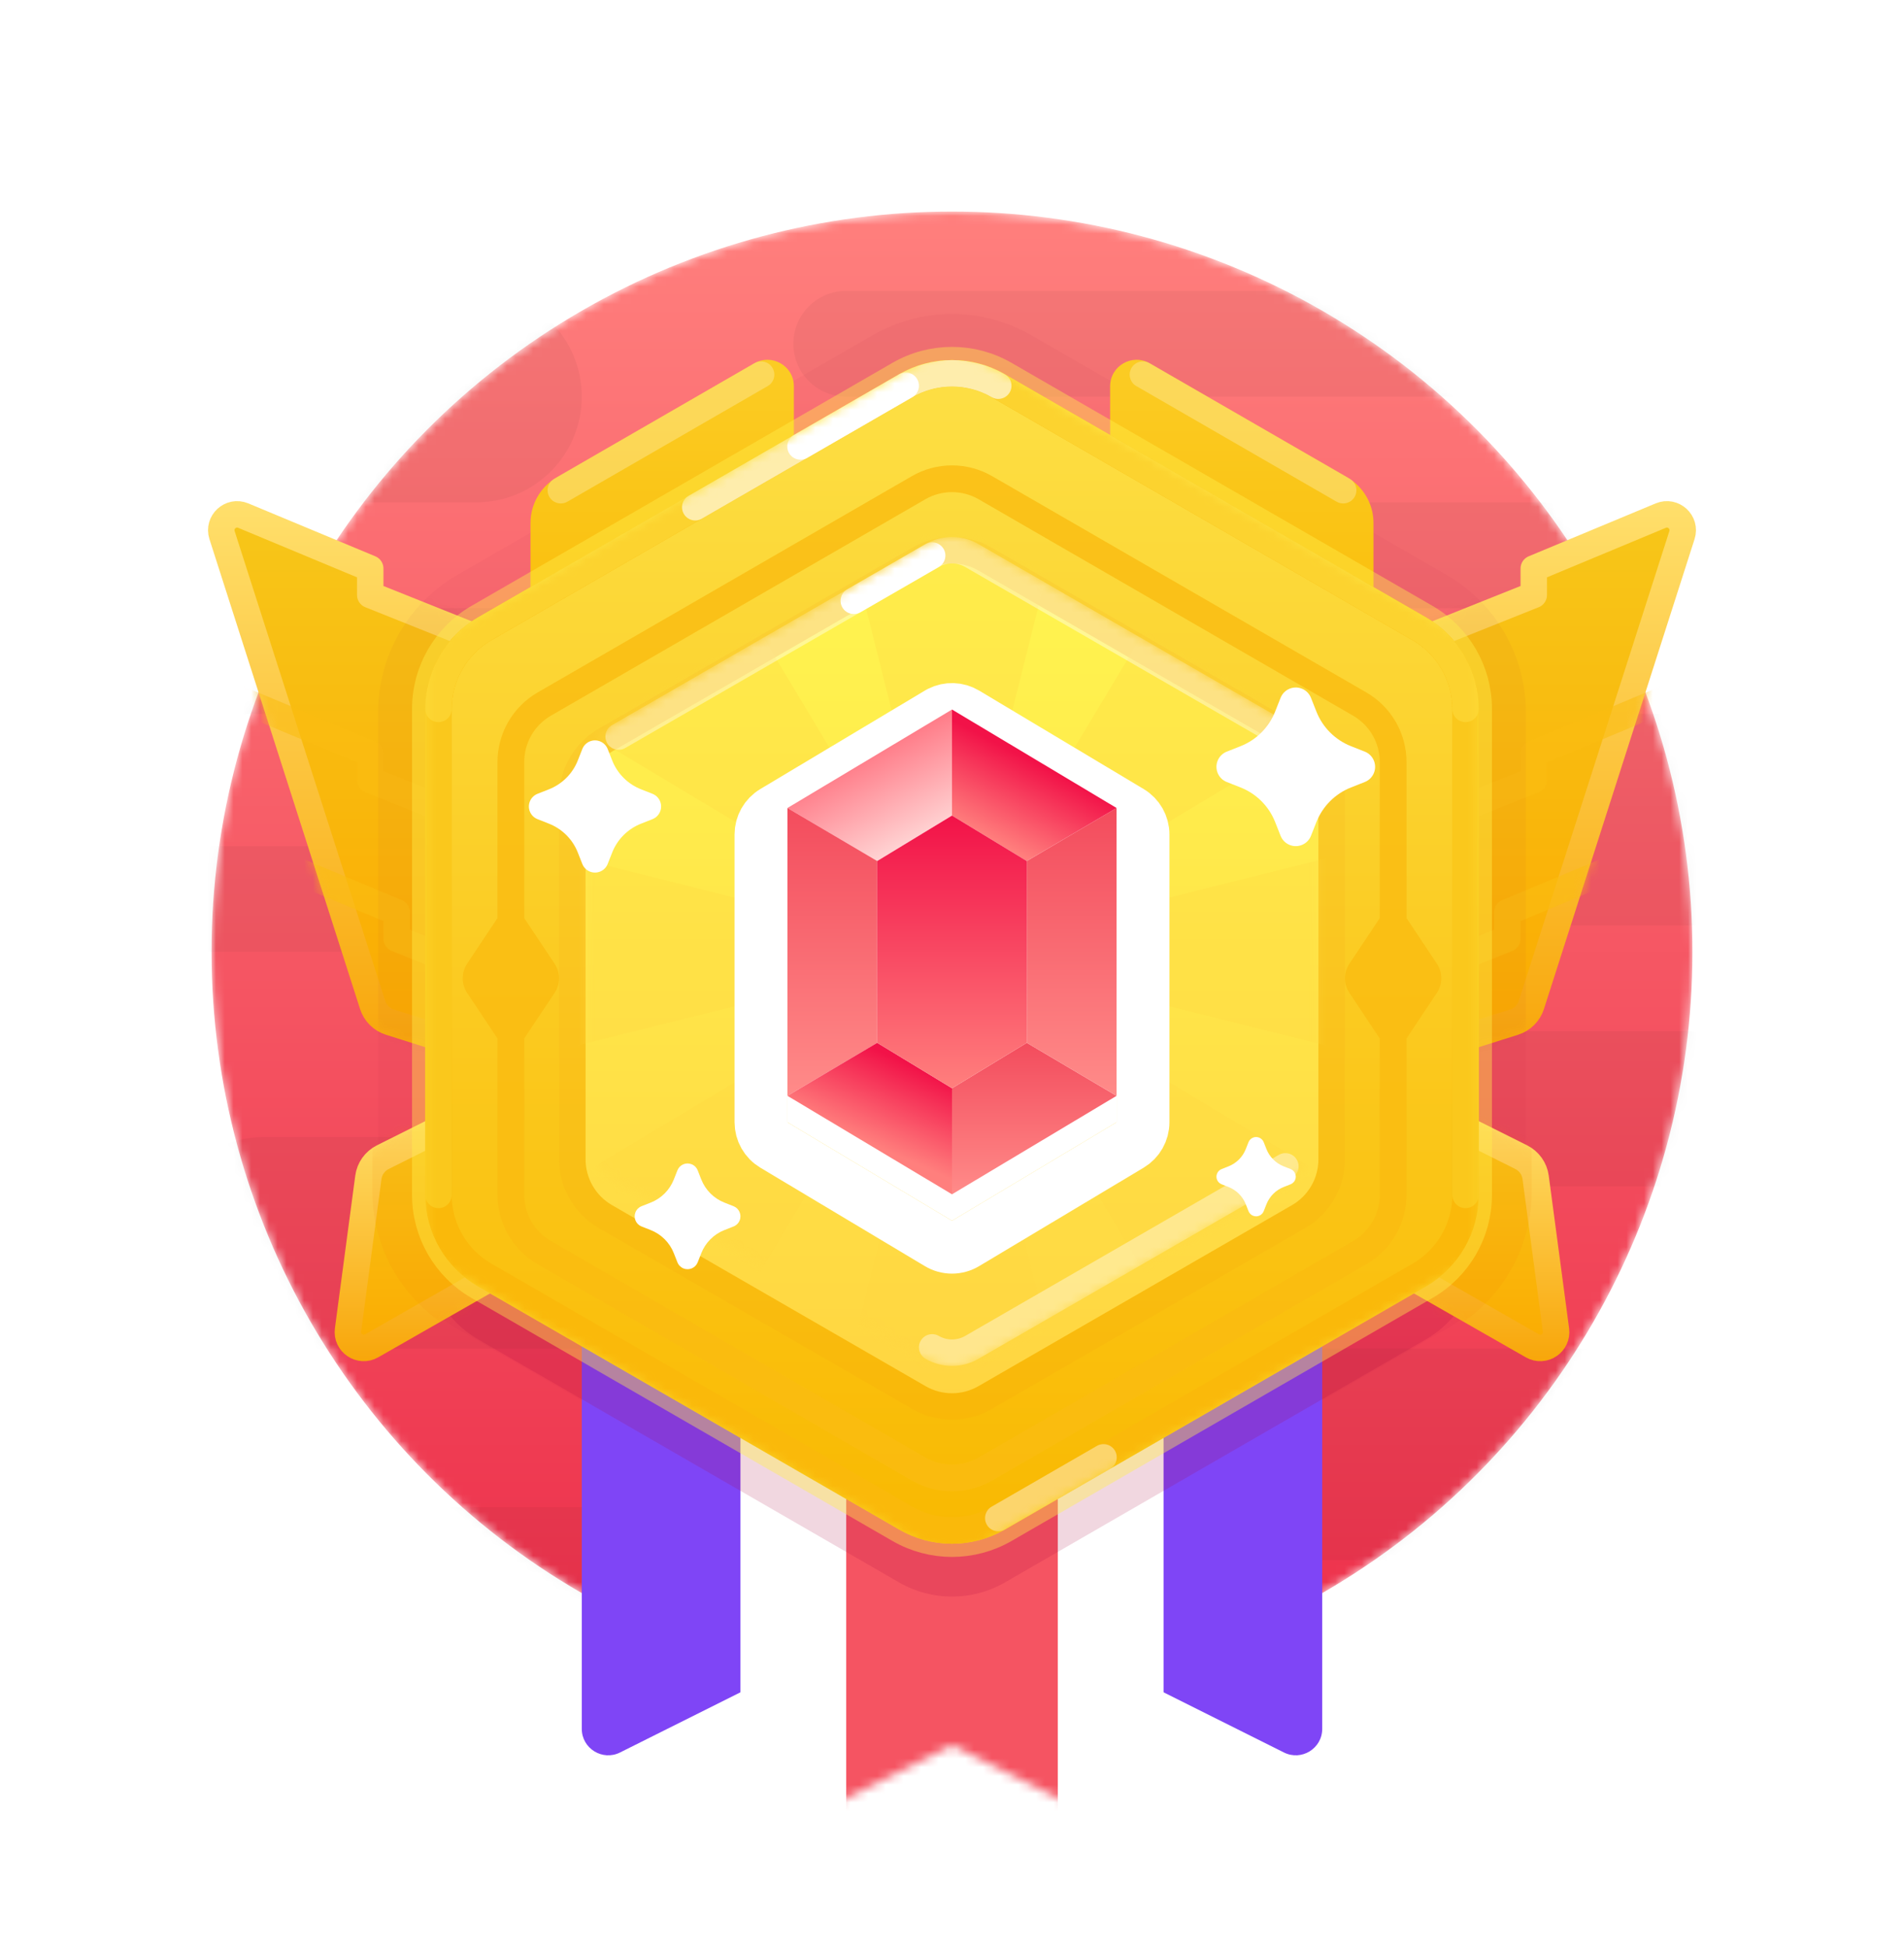 <svg width="216" height="221" viewBox="0 0 216 221" fill="none" xmlns="http://www.w3.org/2000/svg">
<mask id="mask0_503_13464" style="mask-type:luminance" maskUnits="userSpaceOnUse" x="24" y="24" width="168" height="169">
<circle cx="108" cy="108" r="84" fill="white"/>
</mask>
<g mask="url(#mask0_503_13464)">
<circle cx="108" cy="108" r="84" fill="url(#paint0_linear_503_13464)"/>
<g style="mix-blend-mode:color-burn" opacity="0.04">
<path fill-rule="evenodd" clip-rule="evenodd" d="M33 32.999C26.373 32.999 21 38.371 21 44.999C21 51.626 26.373 56.999 33 56.999H54C60.628 56.999 66 51.626 66 44.999C66 38.371 60.628 32.999 54 32.999H33ZM141 81.001C134.373 81.001 129 86.373 129 93.001C129 99.628 134.373 105.001 141 105.001H213C219.628 105.001 225 99.628 225 93.001C225 86.373 219.628 81.001 213 81.001H141ZM108 165C108 158.372 113.373 153 120 153H192C198.628 153 204 158.372 204 165C204 171.627 198.628 177 192 177H120C113.373 177 108 171.627 108 165ZM30 129C23.373 129 18 134.373 18 141C18 147.627 23.373 153 30 153H78C84.627 153 90 147.627 90 141C90 134.373 84.627 129 78 129H30ZM12 101.999C12 98.686 14.686 95.999 18 95.999H45C48.314 95.999 51 98.686 51 101.999C51 105.313 48.314 107.999 45 107.999H18C14.686 107.999 12 105.313 12 101.999ZM18 69C14.686 69 12 71.686 12 75C12 78.313 14.686 81 18 81H102C105.314 81 108 78.313 108 75C108 71.686 105.314 69 102 69H18ZM90 38.999C90 35.685 92.686 32.999 96 32.999H180C183.314 32.999 186 35.685 186 38.999C186 42.313 183.314 44.999 180 44.999H96C92.686 44.999 90 42.313 90 38.999ZM6 171C2.686 171 9.15527e-05 173.686 9.15527e-05 177C9.15527e-05 180.314 2.686 183 6 183H90C93.314 183 96 180.314 96 177C96 173.686 93.314 171 90 171H6ZM129 63.001C129 59.687 131.686 57.001 135 57.001H219C222.314 57.001 225 59.687 225 63.001C225 66.315 222.314 69.001 219 69.001H135C131.686 69.001 129 66.315 129 63.001ZM118.6 116.999C113.74 116.999 109.8 120.939 109.8 125.799C109.8 130.659 113.74 134.599 118.6 134.599H191.4C196.261 134.599 200.2 130.659 200.2 125.799C200.2 120.939 196.26 116.999 191.4 116.999H118.6Z" fill="black"/>
</g>
</g>
<g opacity="0.2">
<path fill-rule="evenodd" clip-rule="evenodd" d="M98.996 38.03C104.565 34.815 111.426 34.815 116.996 38.03L164.091 65.221C169.66 68.436 173.091 74.379 173.091 80.809V135.191C173.091 141.621 169.66 147.564 164.091 150.779L116.996 177.97C111.426 181.185 104.565 181.185 98.996 177.97L51.9 150.779C46.331 147.564 42.9 141.621 42.9 135.191L42.9 80.809C42.9 74.379 46.331 68.436 51.9 65.221L98.996 38.03Z" fill="#A4053A" fill-opacity="0.2" style="mix-blend-mode:multiply"/>
</g>
<g filter="url(#filter0_d_503_13464)">
<path fill-rule="evenodd" clip-rule="evenodd" d="M66 99H114V190.146C114 192.376 111.653 193.827 109.658 192.829L90 183L70.342 192.829C68.347 193.827 66 192.376 66 190.146V99Z" fill="#7F45F6"/>
</g>
<g filter="url(#filter1_d_503_13464)">
<path fill-rule="evenodd" clip-rule="evenodd" d="M102 99H150V190.146C150 192.376 147.653 193.827 145.658 192.829L126 183L106.342 192.829C104.347 193.827 102 192.376 102 190.146V99Z" fill="#7F45F6"/>
</g>
<g filter="url(#filter2_d_503_13464)">
<path fill-rule="evenodd" clip-rule="evenodd" d="M84 114H132V205.146C132 207.376 129.653 208.827 127.658 207.829L108 198L88.342 207.829C86.347 208.827 84 207.376 84 205.146V114Z" fill="white"/>
</g>
<mask id="mask1_503_13464" style="mask-type:luminance" maskUnits="userSpaceOnUse" x="84" y="114" width="48" height="95">
<path fill-rule="evenodd" clip-rule="evenodd" d="M84 114H132V205.146C132 207.376 129.653 208.827 127.658 207.829L108 198L88.342 207.829C86.347 208.827 84 207.376 84 205.146V114Z" fill="white"/>
</mask>
<g mask="url(#mask1_503_13464)">
<rect x="96" y="114" width="24" height="96" fill="#F55462"/>
</g>
<path style="mix-blend-mode:multiply" opacity="0.8" fill-rule="evenodd" clip-rule="evenodd" d="M102 48.464C105.713 46.32 110.287 46.32 114 48.464L161.756 76.036C165.469 78.179 167.756 82.141 167.756 86.428V141.572C167.756 145.859 165.469 149.82 161.756 151.964L114 179.536C110.287 181.679 105.713 181.679 102 179.536L54.244 151.964C50.531 149.82 48.244 145.859 48.244 141.572L48.244 86.428C48.244 82.141 50.532 78.179 54.244 76.036L102 48.464Z" fill="#A4053A" fill-opacity="0.2"/>
<path fill-rule="evenodd" clip-rule="evenodd" d="M57 73.5L42 67.5V64.5L27.595 58.498C26.178 57.908 24.72 59.247 25.189 60.709L42.276 114.022C42.573 114.949 43.302 115.674 44.23 115.967L57 120V73.5Z" fill="url(#paint1_linear_503_13464)" stroke="url(#paint2_linear_503_13464)" stroke-width="3" stroke-linecap="round" stroke-linejoin="round"/>
<mask id="mask2_503_13464" style="mask-type:luminance" maskUnits="userSpaceOnUse" x="26" y="60" width="33" height="60">
<path fill-rule="evenodd" clip-rule="evenodd" d="M57 77.562C57 75.109 55.506 72.903 53.228 71.991L43.404 68.061C42.556 67.722 42 66.901 42 65.988C42 65.087 41.458 64.274 40.626 63.928L35.984 61.993C31.262 60.026 26.401 64.491 27.962 69.363L41.803 112.544C42.397 114.398 43.853 115.848 45.71 116.435L49.193 117.535C53.06 118.756 57 115.869 57 111.813V77.562Z" fill="white" stroke="white" stroke-width="3"/>
</mask>
<g mask="url(#mask2_503_13464)">
<g style="mix-blend-mode:multiply" opacity="0.6" filter="url(#filter3_i_503_13464)">
<path d="M57.557 90.107C58.326 90.415 58.7 91.288 58.393 92.057C58.085 92.826 57.212 93.2 56.443 92.893L41.443 86.893C40.873 86.665 40.5 86.113 40.5 85.5V83.5L23.423 76.385C22.658 76.066 22.297 75.188 22.615 74.423C22.934 73.658 23.812 73.297 24.577 73.615L42.577 81.115C43.136 81.348 43.5 81.894 43.5 82.5V84.484L57.557 90.107Z" fill="#FABC10"/>
</g>
<g style="mix-blend-mode:multiply" opacity="0.6" filter="url(#filter4_i_503_13464)">
<path d="M60.557 108.107C61.326 108.415 61.7 109.288 61.393 110.057C61.085 110.826 60.212 111.2 59.443 110.893L44.443 104.893C43.873 104.665 43.5 104.113 43.5 103.5V101.5L26.423 94.385C25.658 94.066 25.297 93.188 25.615 92.423C25.934 91.658 26.812 91.297 27.577 91.615L45.577 99.115C46.136 99.348 46.5 99.894 46.5 100.5V102.484L60.557 108.107Z" fill="#FABC10"/>
</g>
<g opacity="0.2">
<path fill-rule="evenodd" clip-rule="evenodd" d="M98.996 38.03C104.565 34.815 111.426 34.815 116.996 38.03L164.091 65.221C169.66 68.436 173.091 74.379 173.091 80.809V135.191C173.091 141.621 169.66 147.564 164.091 150.779L116.996 177.97C111.426 181.185 104.565 181.185 98.996 177.97L51.9 150.779C46.331 147.564 42.9 141.621 42.9 135.191L42.9 80.809C42.9 74.379 46.331 68.436 51.9 65.221L98.996 38.03Z" fill="#A4053A" fill-opacity="0.2" style="mix-blend-mode:multiply"/>
</g>
</g>
<path fill-rule="evenodd" clip-rule="evenodd" d="M159 73.5L174 67.5V64.5L188.405 58.498C189.822 57.908 191.28 59.247 190.811 60.709L173.724 114.022C173.427 114.949 172.698 115.674 171.77 115.967L159 120V73.5Z" fill="url(#paint3_linear_503_13464)" stroke="url(#paint4_linear_503_13464)" stroke-width="3" stroke-linecap="round" stroke-linejoin="round"/>
<mask id="mask3_503_13464" style="mask-type:luminance" maskUnits="userSpaceOnUse" x="157" y="60" width="33" height="60">
<path fill-rule="evenodd" clip-rule="evenodd" d="M159 77.562C159 75.109 160.494 72.903 162.772 71.991L172.597 68.061C173.444 67.722 174 66.901 174 65.988C174 65.087 174.542 64.274 175.374 63.928L180.016 61.993C184.738 60.026 189.599 64.491 188.037 69.363L174.197 112.544C173.603 114.398 172.147 115.848 170.29 116.435L166.807 117.535C162.94 118.756 159 115.869 159 111.813V77.562Z" fill="white" stroke="white" stroke-width="3"/>
</mask>
<g mask="url(#mask3_503_13464)">
<g style="mix-blend-mode:multiply" opacity="0.6" filter="url(#filter5_i_503_13464)">
<path d="M158.443 90.107C157.674 90.415 157.3 91.288 157.607 92.057C157.915 92.826 158.788 93.2 159.557 92.893L174.557 86.893C175.127 86.665 175.5 86.113 175.5 85.5V83.5L192.577 76.385C193.342 76.066 193.703 75.188 193.385 74.423C193.066 73.658 192.188 73.297 191.423 73.615L173.423 81.115C172.864 81.348 172.5 81.894 172.5 82.5V84.484L158.443 90.107Z" fill="#FABC10"/>
</g>
<g style="mix-blend-mode:multiply" opacity="0.6" filter="url(#filter6_i_503_13464)">
<path d="M155.443 108.107C154.674 108.415 154.3 109.288 154.607 110.057C154.915 110.826 155.788 111.2 156.557 110.893L171.557 104.893C172.127 104.665 172.5 104.113 172.5 103.5V101.5L189.577 94.385C190.342 94.066 190.703 93.188 190.385 92.423C190.066 91.658 189.188 91.297 188.423 91.615L170.423 99.115C169.864 99.348 169.5 99.894 169.5 100.5V102.484L155.443 108.107Z" fill="#FABC10"/>
</g>
<g opacity="0.2">
<path fill-rule="evenodd" clip-rule="evenodd" d="M117.004 38.03C111.435 34.815 104.574 34.815 99.004 38.03L51.909 65.221C46.34 68.436 42.909 74.379 42.909 80.809V135.191C42.909 141.621 46.34 147.564 51.909 150.779L99.004 177.97C104.574 181.185 111.435 181.185 117.004 177.97L164.1 150.779C169.669 147.564 173.1 141.621 173.1 135.191L173.1 80.809C173.1 74.379 169.669 68.436 164.1 65.221L117.004 38.03Z" fill="#A4053A" fill-opacity="0.2" style="mix-blend-mode:multiply"/>
</g>
</g>
<path fill-rule="evenodd" clip-rule="evenodd" d="M54 126L43.422 131.289C42.533 131.734 41.921 132.59 41.79 133.576L39.481 150.895C39.284 152.372 40.864 153.435 42.158 152.695L60 142.5L54 126Z" fill="url(#paint5_linear_503_13464)" stroke="url(#paint6_linear_503_13464)" stroke-width="3" stroke-linecap="round" stroke-linejoin="round"/>
<mask id="mask4_503_13464" style="mask-type:luminance" maskUnits="userSpaceOnUse" x="39" y="126" width="22" height="25">
<path fill-rule="evenodd" clip-rule="evenodd" d="M56.301 132.327C55.075 128.957 51.186 127.407 47.979 129.011L44.844 130.578C43.065 131.467 41.843 133.18 41.58 135.152L40.602 142.482C39.946 147.406 45.214 150.949 49.527 148.485L55.61 145.008C58.147 143.559 59.27 140.494 58.272 137.749L56.301 132.327Z" fill="white" stroke="white" stroke-width="3"/>
</mask>
<g mask="url(#mask4_503_13464)">
<g opacity="0.1">
<path fill-rule="evenodd" clip-rule="evenodd" d="M98.34 38.03C103.909 34.815 110.771 34.815 116.34 38.03L163.435 65.221C169.005 68.436 172.435 74.379 172.435 80.809V135.191C172.435 141.621 169.005 147.564 163.435 150.779L116.34 177.97C110.771 181.185 103.909 181.185 98.34 177.97L51.244 150.779C45.675 147.564 42.244 141.621 42.244 135.191L42.244 80.809C42.244 74.379 45.675 68.436 51.244 65.221L98.34 38.03Z" fill="#F37E02" style="mix-blend-mode:multiply"/>
</g>
</g>
<path fill-rule="evenodd" clip-rule="evenodd" d="M162 126L172.578 131.289C173.467 131.734 174.079 132.59 174.21 133.576L176.519 150.895C176.716 152.372 175.136 153.435 173.842 152.695L156 142.5L162 126Z" fill="url(#paint7_linear_503_13464)" stroke="url(#paint8_linear_503_13464)" stroke-width="3" stroke-linecap="round" stroke-linejoin="round"/>
<mask id="mask5_503_13464" style="mask-type:luminance" maskUnits="userSpaceOnUse" x="154" y="124" width="25" height="31">
<path fill-rule="evenodd" clip-rule="evenodd" d="M162 126L172.578 131.289C173.467 131.734 174.079 132.59 174.21 133.576L176.519 150.895C176.716 152.372 175.136 153.435 173.842 152.695L156 142.5L162 126Z" fill="white" stroke="white" stroke-width="3" stroke-linecap="round" stroke-linejoin="round"/>
</mask>
<g mask="url(#mask5_503_13464)">
<g opacity="0.1">
<path fill-rule="evenodd" clip-rule="evenodd" d="M117.66 38.03C112.091 34.815 105.229 34.815 99.66 38.03L52.565 65.221C46.995 68.436 43.565 74.379 43.565 80.809V135.191C43.565 141.621 46.995 147.564 52.565 150.779L99.66 177.97C105.229 181.185 112.091 181.185 117.66 177.97L164.756 150.779C170.325 147.564 173.756 141.621 173.756 135.191L173.756 80.809C173.756 74.379 170.325 68.436 164.756 65.221L117.66 38.03Z" fill="#F37E02" style="mix-blend-mode:multiply"/>
</g>
</g>
<path fill-rule="evenodd" clip-rule="evenodd" d="M90.061 71.025C90.061 75.627 87.429 79.824 83.286 81.828L77.408 84.67C69.439 88.524 60.183 82.719 60.183 73.867V59.339C60.183 57.196 61.327 55.215 63.183 54.143L85.561 41.223C87.561 40.069 90.061 41.512 90.061 43.821V71.025Z" fill="url(#paint9_linear_503_13464)"/>
<path opacity="0.4" d="M63.62 55.62L86.344 42.502" stroke="#FDEDAC" stroke-width="3" stroke-linecap="round"/>
<path fill-rule="evenodd" clip-rule="evenodd" d="M125.939 71.025C125.939 75.627 128.571 79.824 132.715 81.828L138.593 84.67C146.561 88.524 155.817 82.719 155.817 73.867V59.339C155.817 57.196 154.673 55.215 152.817 54.143L130.439 41.223C128.439 40.069 125.939 41.512 125.939 43.821V71.025Z" fill="url(#paint10_linear_503_13464)"/>
<path opacity="0.4" d="M152.38 55.62L129.656 42.502" stroke="#FDEDAC" stroke-width="3" stroke-linecap="round"/>
<path fill-rule="evenodd" clip-rule="evenodd" d="M102 42.464C105.713 40.321 110.287 40.321 114 42.464L161.756 70.036C165.469 72.18 167.756 76.141 167.756 80.428V135.572C167.756 139.859 165.469 143.821 161.756 145.964L114 173.536C110.287 175.679 105.713 175.679 102 173.536L54.244 145.964C50.531 143.821 48.244 139.859 48.244 135.572V80.428C48.244 76.141 50.531 72.18 54.244 70.036L102 42.464Z" fill="url(#paint11_linear_503_13464)" stroke="#FFF04D" stroke-opacity="0.4" stroke-width="3"/>
<mask id="mask6_503_13464" style="mask-type:luminance" maskUnits="userSpaceOnUse" x="48" y="39" width="120" height="138">
<path fill-rule="evenodd" clip-rule="evenodd" d="M105 40.732C106.856 39.66 109.144 39.66 111 40.732L164.756 71.768C166.612 72.84 167.756 74.82 167.756 76.964V139.036C167.756 141.179 166.612 143.16 164.756 144.232L111 175.268C109.144 176.34 106.856 176.34 105 175.268L51.244 144.232C49.388 143.16 48.244 141.179 48.244 139.036V76.964C48.244 74.82 49.388 72.84 51.244 71.768L105 40.732Z" fill="white"/>
</mask>
<g mask="url(#mask6_503_13464)">
<g style="mix-blend-mode:multiply" opacity="0.8" filter="url(#filter7_i_503_13464)">
<path fill-rule="evenodd" clip-rule="evenodd" d="M155.013 75.565L112.55 51.02C109.734 49.393 106.266 49.393 103.45 51.02L60.987 75.565C58.172 77.193 56.437 80.2 56.437 83.455V101.162L52.995 106.332C52.324 107.339 52.324 108.65 52.995 109.657L56.437 114.827V132.545C56.437 135.8 58.172 138.807 60.987 140.434L103.45 164.979C106.266 166.607 109.734 166.607 112.55 164.979L155.013 140.434C157.828 138.807 159.563 135.8 159.563 132.545V114.827L163.005 109.657C163.676 108.65 163.676 107.339 163.005 106.332L159.563 101.162V83.455C159.563 80.2 157.828 77.193 155.013 75.565ZM59.471 114.827V132.545C59.471 134.715 60.627 136.72 62.504 137.805L104.967 162.35C106.844 163.434 109.156 163.434 111.033 162.35L153.496 137.805C155.373 136.72 156.529 134.715 156.529 132.545V114.827L153.087 109.657C152.416 108.65 152.416 107.339 153.087 106.332L156.529 101.162V83.455C156.529 81.285 155.373 79.28 153.496 78.195L111.033 53.65C109.156 52.565 106.844 52.565 104.967 53.65L62.504 78.195C60.627 79.28 59.471 81.285 59.471 83.455V101.162L62.913 106.332C63.584 107.339 63.584 108.65 62.913 109.657L59.471 114.827Z" fill="#FABC10"/>
</g>
<path d="M113.25 43.763C110.001 41.887 105.999 41.887 102.75 43.763L54.994 71.335C51.746 73.21 49.744 76.677 49.744 80.428L49.744 135.572C49.744 139.323 51.746 142.789 54.994 144.665L102.75 172.237C105.999 174.112 110.001 174.112 113.25 172.237L161.006 144.665C164.254 142.789 166.256 139.323 166.256 135.572V80.428C166.256 76.677 164.254 73.21 161.006 71.335L113.25 43.763Z" stroke="#FAB90A" stroke-width="3"/>
<path opacity="0.4" d="M113.25 172.237C118.867 168.994 122.846 166.696 125.189 165.344" stroke="white" stroke-width="3" stroke-linecap="round"/>
<path d="M166.256 135.572V80.428C166.256 76.677 164.254 73.21 161.006 71.335L113.25 43.763C110.001 41.887 105.999 41.887 102.75 43.763L54.994 71.335C51.746 73.21 49.744 76.677 49.744 80.428L49.744 135.572" stroke="#FAC81C" stroke-width="3" stroke-linecap="round"/>
<path opacity="0.6" d="M166.256 80.428C166.256 76.677 164.254 73.21 161.006 71.335L113.25 43.763C110.001 41.887 105.999 41.887 102.75 43.763L54.994 71.335C51.746 73.21 49.744 76.677 49.744 80.428" stroke="#FDDB3D" stroke-width="3" stroke-linecap="round"/>
<path opacity="0.6" d="M113.25 43.763C110.001 41.887 105.999 41.887 102.75 43.763C102.75 43.763 86.831 52.954 78.872 57.549" stroke="white" stroke-width="3" stroke-linecap="round"/>
<path d="M102.75 43.763C102.75 43.763 94.325 48.627 90.811 50.656" stroke="white" stroke-width="3" stroke-linecap="round"/>
</g>
<g filter="url(#filter8_d_503_13464)">
<path fill-rule="evenodd" clip-rule="evenodd" d="M105 61.732C106.856 60.66 109.144 60.66 111 61.732L146.569 82.268C148.426 83.34 149.569 85.32 149.569 87.464V128.536C149.569 130.679 148.426 132.66 146.569 133.732L111 154.268C109.144 155.34 106.856 155.34 105 154.268L69.431 133.732C67.574 132.66 66.431 130.679 66.431 128.536V87.464C66.431 85.32 67.574 83.34 69.431 82.268L105 61.732Z" fill="url(#paint12_linear_503_13464)"/>
<path d="M104.469 60.312C106.748 59.095 109.502 59.135 111.75 60.433L147.319 80.969C149.64 82.308 151.069 84.784 151.069 87.464V128.536C151.069 131.216 149.64 133.692 147.319 135.031L111.75 155.567C109.502 156.865 106.748 156.905 104.469 155.688L104.25 155.567L68.681 135.031C66.36 133.692 64.931 131.216 64.931 128.536V87.464C64.931 84.784 66.36 82.308 68.681 80.969L104.25 60.433L104.469 60.312Z" stroke="#F5900D" stroke-opacity="0.1" stroke-width="3" style="mix-blend-mode:multiply"/>
</g>
<mask id="mask7_503_13464" style="mask-type:luminance" maskUnits="userSpaceOnUse" x="66" y="60" width="84" height="96">
<path fill-rule="evenodd" clip-rule="evenodd" d="M105 61.732C106.856 60.66 109.144 60.66 111 61.732L146.569 82.268C148.426 83.34 149.569 85.32 149.569 87.464V128.536C149.569 130.679 148.426 132.66 146.569 133.732L111 154.268C109.144 155.34 106.856 155.34 105 154.268L69.431 133.732C67.574 132.66 66.431 130.679 66.431 128.536V87.464C66.431 85.32 67.574 83.34 69.431 82.268L105 61.732Z" fill="white"/>
</mask>
<g mask="url(#mask7_503_13464)">
<g style="mix-blend-mode:multiply" opacity="0.3">
<path fill-rule="evenodd" clip-rule="evenodd" d="M108 108L60 120V96L108 108ZM108 108L120 60H96L108 108ZM108 108L156 96V120L108 108ZM108 108L133.456 65.574L150.426 82.544L108 108ZM108 108L133.456 150.426L150.426 133.456L108 108ZM108 108L96 156H120L108 108ZM108 108L82.544 150.426L65.574 133.456L108 108Z" fill="#FFD640"/>
<path d="M82.544 65.574L65.574 82.544L108 108L82.544 65.574Z" fill="#FFD640"/>
</g>
<path opacity="0.4" d="M145.819 83.567L110.25 63.031C108.858 62.227 107.142 62.227 105.75 63.031C101.567 65.446 98.603 67.158 96.858 68.165C93.226 70.262 90.262 71.973 87.966 73.299C84.013 75.581 78.085 79.004 70.181 83.567" stroke="white" stroke-width="3" stroke-linecap="round"/>
<path d="M105.75 63.031C101.567 65.446 98.603 67.158 96.858 68.165" stroke="white" stroke-width="3" stroke-linecap="round"/>
<path opacity="0.4" d="M145.819 132.33L110.25 152.866C108.858 153.67 107.142 153.67 105.75 152.866" stroke="white" stroke-width="3" stroke-linecap="round"/>
</g>
<g filter="url(#filter9_d_503_13464)">
<path d="M89.333 91.672L108 80.5L126.667 91.672V124.328L108 135.5L89.333 124.328V91.672Z" fill="white"/>
<path d="M129.666 124.328C129.666 125.383 129.113 126.361 128.207 126.902L109.54 138.074C108.592 138.642 107.408 138.642 106.459 138.074L87.792 126.902C86.887 126.361 86.333 125.383 86.333 124.328V91.672C86.333 90.617 86.887 89.64 87.792 89.098L106.459 77.926L106.64 77.826C107.555 77.361 108.651 77.394 109.54 77.926L128.207 89.098C129.113 89.64 129.666 90.617 129.666 91.672V124.328Z" stroke="white" stroke-width="6" stroke-linejoin="round"/>
</g>
<path fill-rule="evenodd" clip-rule="evenodd" d="M89.333 91.672L108 80.5V92.531L99.515 97.688L89.333 91.672Z" fill="url(#paint13_linear_503_13464)"/>
<path fill-rule="evenodd" clip-rule="evenodd" d="M89.333 91.672V124.328L99.515 118.313V97.688L89.333 91.672Z" fill="url(#paint14_linear_503_13464)"/>
<path fill-rule="evenodd" clip-rule="evenodd" d="M108 135.5L89.333 124.328L99.515 118.312L108 123.469V135.5Z" fill="url(#paint15_linear_503_13464)"/>
<path fill-rule="evenodd" clip-rule="evenodd" d="M108 135.5L126.667 124.328L116.485 118.312L108 123.469V135.5Z" fill="url(#paint16_linear_503_13464)"/>
<path fill-rule="evenodd" clip-rule="evenodd" d="M126.667 91.672V124.328L116.485 118.313V97.688L126.667 91.672Z" fill="url(#paint17_linear_503_13464)"/>
<path fill-rule="evenodd" clip-rule="evenodd" d="M126.667 91.672L108 80.5V92.531L116.485 97.688L126.667 91.672Z" fill="url(#paint18_linear_503_13464)"/>
<path fill-rule="evenodd" clip-rule="evenodd" d="M99.515 118.312L108 123.469L116.485 118.312V97.688L108 92.531L99.515 97.688V118.312Z" fill="url(#paint19_linear_503_13464)"/>
<g filter="url(#filter10_d_503_13464)">
<path fill-rule="evenodd" clip-rule="evenodd" d="M140.733 89.34L139.175 88.725C138.222 88.35 137.754 87.272 138.13 86.32C138.318 85.841 138.697 85.463 139.175 85.275L140.733 84.66C142.529 83.952 143.952 82.529 144.66 80.733L145.275 79.175C145.65 78.222 146.728 77.754 147.68 78.13C148.158 78.318 148.537 78.697 148.725 79.175L149.34 80.733C150.048 82.529 151.471 83.952 153.267 84.66L154.825 85.275C155.778 85.65 156.246 86.728 155.87 87.68C155.682 88.159 155.303 88.537 154.825 88.725L153.267 89.34C151.471 90.048 150.048 91.471 149.34 93.267L148.725 94.825C148.35 95.778 147.272 96.246 146.32 95.87C145.842 95.682 145.463 95.303 145.275 94.825L144.66 93.267C143.952 91.471 142.529 90.048 140.733 89.34Z" fill="white"/>
</g>
<g filter="url(#filter11_d_503_13464)">
<path fill-rule="evenodd" clip-rule="evenodd" d="M73.822 139.56L72.783 139.15C72.148 138.9 71.836 138.182 72.087 137.546C72.212 137.228 72.465 136.975 72.783 136.85L73.822 136.44C75.02 135.968 75.968 135.02 76.44 133.822L76.85 132.783C77.1 132.148 77.818 131.836 78.454 132.087C78.772 132.212 79.025 132.464 79.15 132.783L79.56 133.822C80.032 135.02 80.98 135.968 82.178 136.44L83.217 136.85C83.852 137.1 84.164 137.818 83.913 138.454C83.788 138.772 83.535 139.025 83.217 139.15L82.178 139.56C80.98 140.032 80.032 140.98 79.56 142.178L79.15 143.217C78.9 143.852 78.182 144.164 77.546 143.913C77.228 143.788 76.975 143.536 76.85 143.217L76.44 142.178C75.968 140.98 75.02 140.032 73.822 139.56Z" fill="white"/>
</g>
<g filter="url(#filter12_d_503_13464)">
<path fill-rule="evenodd" clip-rule="evenodd" d="M62.277 93.45L60.979 92.938C60.185 92.625 59.795 91.727 60.108 90.933C60.265 90.535 60.581 90.219 60.979 90.062L62.277 89.55C63.775 88.96 64.96 87.775 65.55 86.277L66.062 84.979C66.375 84.185 67.273 83.795 68.067 84.108C68.465 84.265 68.781 84.581 68.938 84.979L69.45 86.277C70.04 87.775 71.225 88.96 72.723 89.55L74.021 90.062C74.815 90.375 75.205 91.273 74.892 92.067C74.735 92.465 74.419 92.781 74.021 92.938L72.723 93.45C71.225 94.04 70.04 95.225 69.45 96.723L68.938 98.021C68.625 98.815 67.727 99.205 66.933 98.892C66.535 98.735 66.219 98.419 66.062 98.021L65.55 96.723C64.96 95.225 63.775 94.04 62.277 93.45Z" fill="white"/>
</g>
<g filter="url(#filter13_d_503_13464)">
<path fill-rule="evenodd" clip-rule="evenodd" d="M139.366 134.67L138.587 134.363C138.111 134.175 137.877 133.636 138.065 133.16C138.159 132.921 138.348 132.732 138.587 132.637L139.366 132.33C140.265 131.976 140.976 131.265 141.33 130.366L141.637 129.587C141.825 129.111 142.364 128.877 142.84 129.065C143.079 129.159 143.268 129.348 143.363 129.587L143.67 130.366C144.024 131.265 144.735 131.976 145.634 132.33L146.413 132.637C146.889 132.825 147.123 133.364 146.935 133.84C146.841 134.079 146.652 134.268 146.413 134.363L145.634 134.67C144.735 135.024 144.024 135.735 143.67 136.634L143.363 137.413C143.175 137.889 142.636 138.123 142.16 137.935C141.921 137.841 141.732 137.652 141.637 137.413L141.33 136.634C140.976 135.735 140.265 135.024 139.366 134.67Z" fill="white"/>
</g>
<defs>
<filter id="filter0_d_503_13464" x="60" y="99" width="60" height="106.15" filterUnits="userSpaceOnUse" color-interpolation-filters="sRGB">
<feFlood flood-opacity="0" result="BackgroundImageFix"/>
<feColorMatrix in="SourceAlpha" type="matrix" values="0 0 0 0 0 0 0 0 0 0 0 0 0 0 0 0 0 0 127 0" result="hardAlpha"/>
<feOffset dy="6"/>
<feGaussianBlur stdDeviation="3"/>
<feColorMatrix type="matrix" values="0 0 0 0 0.922 0 0 0 0 0.216 0 0 0 0 0.306 0 0 0 0.2 0"/>
<feBlend mode="darken" in2="BackgroundImageFix" result="effect1_dropShadow_503_13464"/>
<feBlend mode="normal" in="SourceGraphic" in2="effect1_dropShadow_503_13464" result="shape"/>
</filter>
<filter id="filter1_d_503_13464" x="96" y="99" width="60" height="106.15" filterUnits="userSpaceOnUse" color-interpolation-filters="sRGB">
<feFlood flood-opacity="0" result="BackgroundImageFix"/>
<feColorMatrix in="SourceAlpha" type="matrix" values="0 0 0 0 0 0 0 0 0 0 0 0 0 0 0 0 0 0 127 0" result="hardAlpha"/>
<feOffset dy="6"/>
<feGaussianBlur stdDeviation="3"/>
<feColorMatrix type="matrix" values="0 0 0 0 0.922 0 0 0 0 0.216 0 0 0 0 0.306 0 0 0 0.2 0"/>
<feBlend mode="darken" in2="BackgroundImageFix" result="effect1_dropShadow_503_13464"/>
<feBlend mode="normal" in="SourceGraphic" in2="effect1_dropShadow_503_13464" result="shape"/>
</filter>
<filter id="filter2_d_503_13464" x="78" y="114" width="60" height="106.15" filterUnits="userSpaceOnUse" color-interpolation-filters="sRGB">
<feFlood flood-opacity="0" result="BackgroundImageFix"/>
<feColorMatrix in="SourceAlpha" type="matrix" values="0 0 0 0 0 0 0 0 0 0 0 0 0 0 0 0 0 0 127 0" result="hardAlpha"/>
<feOffset dy="6"/>
<feGaussianBlur stdDeviation="3"/>
<feColorMatrix type="matrix" values="0 0 0 0 0.922 0 0 0 0 0.216 0 0 0 0 0.306 0 0 0 0.2 0"/>
<feBlend mode="darken" in2="BackgroundImageFix" result="effect1_dropShadow_503_13464"/>
<feBlend mode="normal" in="SourceGraphic" in2="effect1_dropShadow_503_13464" result="shape"/>
</filter>
<filter id="filter3_i_503_13464" x="22.5" y="73.5" width="36.001" height="22.501" filterUnits="userSpaceOnUse" color-interpolation-filters="sRGB">
<feFlood flood-opacity="0" result="BackgroundImageFix"/>
<feBlend mode="normal" in="SourceGraphic" in2="BackgroundImageFix" result="shape"/>
<feColorMatrix in="SourceAlpha" type="matrix" values="0 0 0 0 0 0 0 0 0 0 0 0 0 0 0 0 0 0 127 0" result="hardAlpha"/>
<feOffset dy="3"/>
<feGaussianBlur stdDeviation="1.5"/>
<feComposite in2="hardAlpha" operator="arithmetic" k2="-1" k3="1"/>
<feColorMatrix type="matrix" values="0 0 0 0 0.976 0 0 0 0 0.714 0 0 0 0 0.035 0 0 0 1 0"/>
<feBlend mode="normal" in2="shape" result="effect1_innerShadow_503_13464"/>
</filter>
<filter id="filter4_i_503_13464" x="25.5" y="91.5" width="36.001" height="22.501" filterUnits="userSpaceOnUse" color-interpolation-filters="sRGB">
<feFlood flood-opacity="0" result="BackgroundImageFix"/>
<feBlend mode="normal" in="SourceGraphic" in2="BackgroundImageFix" result="shape"/>
<feColorMatrix in="SourceAlpha" type="matrix" values="0 0 0 0 0 0 0 0 0 0 0 0 0 0 0 0 0 0 127 0" result="hardAlpha"/>
<feOffset dy="3"/>
<feGaussianBlur stdDeviation="1.5"/>
<feComposite in2="hardAlpha" operator="arithmetic" k2="-1" k3="1"/>
<feColorMatrix type="matrix" values="0 0 0 0 0.976 0 0 0 0 0.714 0 0 0 0 0.035 0 0 0 1 0"/>
<feBlend mode="normal" in2="shape" result="effect1_innerShadow_503_13464"/>
</filter>
<filter id="filter5_i_503_13464" x="157.5" y="73.5" width="36.001" height="22.501" filterUnits="userSpaceOnUse" color-interpolation-filters="sRGB">
<feFlood flood-opacity="0" result="BackgroundImageFix"/>
<feBlend mode="normal" in="SourceGraphic" in2="BackgroundImageFix" result="shape"/>
<feColorMatrix in="SourceAlpha" type="matrix" values="0 0 0 0 0 0 0 0 0 0 0 0 0 0 0 0 0 0 127 0" result="hardAlpha"/>
<feOffset dy="3"/>
<feGaussianBlur stdDeviation="1.5"/>
<feComposite in2="hardAlpha" operator="arithmetic" k2="-1" k3="1"/>
<feColorMatrix type="matrix" values="0 0 0 0 0.976 0 0 0 0 0.714 0 0 0 0 0.035 0 0 0 1 0"/>
<feBlend mode="normal" in2="shape" result="effect1_innerShadow_503_13464"/>
</filter>
<filter id="filter6_i_503_13464" x="154.5" y="91.5" width="36.001" height="22.501" filterUnits="userSpaceOnUse" color-interpolation-filters="sRGB">
<feFlood flood-opacity="0" result="BackgroundImageFix"/>
<feBlend mode="normal" in="SourceGraphic" in2="BackgroundImageFix" result="shape"/>
<feColorMatrix in="SourceAlpha" type="matrix" values="0 0 0 0 0 0 0 0 0 0 0 0 0 0 0 0 0 0 127 0" result="hardAlpha"/>
<feOffset dy="3"/>
<feGaussianBlur stdDeviation="1.5"/>
<feComposite in2="hardAlpha" operator="arithmetic" k2="-1" k3="1"/>
<feColorMatrix type="matrix" values="0 0 0 0 0.976 0 0 0 0 0.714 0 0 0 0 0.035 0 0 0 1 0"/>
<feBlend mode="normal" in2="shape" result="effect1_innerShadow_503_13464"/>
</filter>
<filter id="filter7_i_503_13464" x="52.492" y="49.8" width="111.016" height="119.4" filterUnits="userSpaceOnUse" color-interpolation-filters="sRGB">
<feFlood flood-opacity="0" result="BackgroundImageFix"/>
<feBlend mode="normal" in="SourceGraphic" in2="BackgroundImageFix" result="shape"/>
<feColorMatrix in="SourceAlpha" type="matrix" values="0 0 0 0 0 0 0 0 0 0 0 0 0 0 0 0 0 0 127 0" result="hardAlpha"/>
<feOffset dy="3"/>
<feGaussianBlur stdDeviation="1.5"/>
<feComposite in2="hardAlpha" operator="arithmetic" k2="-1" k3="1"/>
<feColorMatrix type="matrix" values="0 0 0 0 0.976 0 0 0 0 0.714 0 0 0 0 0.035 0 0 0 1 0"/>
<feBlend mode="normal" in2="shape" result="effect1_innerShadow_503_13464"/>
</filter>
<filter id="filter8_d_503_13464" x="57.431" y="54.928" width="101.138" height="112.144" filterUnits="userSpaceOnUse" color-interpolation-filters="sRGB">
<feFlood flood-opacity="0" result="BackgroundImageFix"/>
<feColorMatrix in="SourceAlpha" type="matrix" values="0 0 0 0 0 0 0 0 0 0 0 0 0 0 0 0 0 0 127 0" result="hardAlpha"/>
<feOffset dy="3"/>
<feGaussianBlur stdDeviation="3"/>
<feColorMatrix type="matrix" values="0 0 0 0 0.928 0 0 0 0 0.666 0 0 0 0 0.054 0 0 0 0.4 0"/>
<feBlend mode="normal" in2="BackgroundImageFix" result="effect1_dropShadow_503_13464"/>
<feBlend mode="normal" in="SourceGraphic" in2="effect1_dropShadow_503_13464" result="shape"/>
</filter>
<filter id="filter9_d_503_13464" x="77.333" y="71.5" width="61.333" height="79" filterUnits="userSpaceOnUse" color-interpolation-filters="sRGB">
<feFlood flood-opacity="0" result="BackgroundImageFix"/>
<feColorMatrix in="SourceAlpha" type="matrix" values="0 0 0 0 0 0 0 0 0 0 0 0 0 0 0 0 0 0 127 0" result="hardAlpha"/>
<feOffset dy="3"/>
<feGaussianBlur stdDeviation="3"/>
<feColorMatrix type="matrix" values="0 0 0 0 0.996 0 0 0 0 0.733 0 0 0 0 0.106 0 0 0 1 0"/>
<feBlend mode="normal" in2="BackgroundImageFix" result="effect1_dropShadow_503_13464"/>
<feBlend mode="normal" in="SourceGraphic" in2="effect1_dropShadow_503_13464" result="shape"/>
</filter>
<filter id="filter10_d_503_13464" x="132" y="72" width="30" height="30" filterUnits="userSpaceOnUse" color-interpolation-filters="sRGB">
<feFlood flood-opacity="0" result="BackgroundImageFix"/>
<feColorMatrix in="SourceAlpha" type="matrix" values="0 0 0 0 0 0 0 0 0 0 0 0 0 0 0 0 0 0 127 0" result="hardAlpha"/>
<feOffset/>
<feGaussianBlur stdDeviation="3"/>
<feColorMatrix type="matrix" values="0 0 0 0 1 0 0 0 0 0.949 0 0 0 0 0.306 0 0 0 1 0"/>
<feBlend mode="normal" in2="BackgroundImageFix" result="effect1_dropShadow_503_13464"/>
<feBlend mode="normal" in="SourceGraphic" in2="effect1_dropShadow_503_13464" result="shape"/>
</filter>
<filter id="filter11_d_503_13464" x="66" y="126" width="24" height="24" filterUnits="userSpaceOnUse" color-interpolation-filters="sRGB">
<feFlood flood-opacity="0" result="BackgroundImageFix"/>
<feColorMatrix in="SourceAlpha" type="matrix" values="0 0 0 0 0 0 0 0 0 0 0 0 0 0 0 0 0 0 127 0" result="hardAlpha"/>
<feOffset/>
<feGaussianBlur stdDeviation="3"/>
<feColorMatrix type="matrix" values="0 0 0 0 1 0 0 0 0 0.949 0 0 0 0 0.306 0 0 0 1 0"/>
<feBlend mode="normal" in2="BackgroundImageFix" result="effect1_dropShadow_503_13464"/>
<feBlend mode="normal" in="SourceGraphic" in2="effect1_dropShadow_503_13464" result="shape"/>
</filter>
<filter id="filter12_d_503_13464" x="54" y="78" width="27" height="27" filterUnits="userSpaceOnUse" color-interpolation-filters="sRGB">
<feFlood flood-opacity="0" result="BackgroundImageFix"/>
<feColorMatrix in="SourceAlpha" type="matrix" values="0 0 0 0 0 0 0 0 0 0 0 0 0 0 0 0 0 0 127 0" result="hardAlpha"/>
<feOffset/>
<feGaussianBlur stdDeviation="3"/>
<feColorMatrix type="matrix" values="0 0 0 0 1 0 0 0 0 0.949 0 0 0 0 0.306 0 0 0 1 0"/>
<feBlend mode="normal" in2="BackgroundImageFix" result="effect1_dropShadow_503_13464"/>
<feBlend mode="normal" in="SourceGraphic" in2="effect1_dropShadow_503_13464" result="shape"/>
</filter>
<filter id="filter13_d_503_13464" x="132" y="123" width="21" height="21" filterUnits="userSpaceOnUse" color-interpolation-filters="sRGB">
<feFlood flood-opacity="0" result="BackgroundImageFix"/>
<feColorMatrix in="SourceAlpha" type="matrix" values="0 0 0 0 0 0 0 0 0 0 0 0 0 0 0 0 0 0 127 0" result="hardAlpha"/>
<feOffset/>
<feGaussianBlur stdDeviation="3"/>
<feColorMatrix type="matrix" values="0 0 0 0 1 0 0 0 0 0.949 0 0 0 0 0.306 0 0 0 1 0"/>
<feBlend mode="normal" in2="BackgroundImageFix" result="effect1_dropShadow_503_13464"/>
<feBlend mode="normal" in="SourceGraphic" in2="effect1_dropShadow_503_13464" result="shape"/>
</filter>
<linearGradient id="paint0_linear_503_13464" x1="24" y1="24" x2="24" y2="192" gradientUnits="userSpaceOnUse">
<stop stop-color="#FF7F7D"/>
<stop offset="1" stop-color="#EC2E4A"/>
</linearGradient>
<linearGradient id="paint1_linear_503_13464" x1="24" y1="57" x2="24" y2="120" gradientUnits="userSpaceOnUse">
<stop stop-color="#F7C71A"/>
<stop offset="1" stop-color="#FBAA00"/>
</linearGradient>
<linearGradient id="paint2_linear_503_13464" x1="24" y1="57" x2="24" y2="120" gradientUnits="userSpaceOnUse">
<stop stop-color="#FFDF6B"/>
<stop offset="1" stop-color="#F8A60A"/>
</linearGradient>
<linearGradient id="paint3_linear_503_13464" x1="192" y1="57" x2="192" y2="120" gradientUnits="userSpaceOnUse">
<stop stop-color="#F7C71A"/>
<stop offset="1" stop-color="#FBAA00"/>
</linearGradient>
<linearGradient id="paint4_linear_503_13464" x1="192" y1="57" x2="192" y2="120" gradientUnits="userSpaceOnUse">
<stop stop-color="#FFDF6B"/>
<stop offset="1" stop-color="#F8A60A"/>
</linearGradient>
<linearGradient id="paint5_linear_503_13464" x1="39" y1="126" x2="39" y2="154.5" gradientUnits="userSpaceOnUse">
<stop stop-color="#F7C71A"/>
<stop offset="1" stop-color="#FBAA00"/>
</linearGradient>
<linearGradient id="paint6_linear_503_13464" x1="39" y1="126" x2="39" y2="154.5" gradientUnits="userSpaceOnUse">
<stop stop-color="#FFDF6B"/>
<stop offset="1" stop-color="#F8A60A"/>
</linearGradient>
<linearGradient id="paint7_linear_503_13464" x1="177" y1="126" x2="177" y2="154.5" gradientUnits="userSpaceOnUse">
<stop stop-color="#F7C71A"/>
<stop offset="1" stop-color="#FBAA00"/>
</linearGradient>
<linearGradient id="paint8_linear_503_13464" x1="177" y1="126" x2="177" y2="154.5" gradientUnits="userSpaceOnUse">
<stop stop-color="#FFDF6B"/>
<stop offset="1" stop-color="#F8A60A"/>
</linearGradient>
<linearGradient id="paint9_linear_503_13464" x1="60.183" y1="40.821" x2="60.183" y2="86.816" gradientUnits="userSpaceOnUse">
<stop stop-color="#FBCC24"/>
<stop offset="1" stop-color="#F9B800"/>
</linearGradient>
<linearGradient id="paint10_linear_503_13464" x1="155.817" y1="40.821" x2="155.817" y2="86.816" gradientUnits="userSpaceOnUse">
<stop stop-color="#FBCC24"/>
<stop offset="1" stop-color="#F9B800"/>
</linearGradient>
<linearGradient id="paint11_linear_503_13464" x1="39" y1="39" x2="39" y2="177" gradientUnits="userSpaceOnUse">
<stop stop-color="#FDE046"/>
<stop offset="1" stop-color="#F9B800"/>
</linearGradient>
<linearGradient id="paint12_linear_503_13464" x1="60" y1="60" x2="60" y2="156" gradientUnits="userSpaceOnUse">
<stop stop-color="#FFF550"/>
<stop offset="1" stop-color="#FFD541"/>
</linearGradient>
<linearGradient id="paint13_linear_503_13464" x1="109.41" y1="92.359" x2="104.328" y2="82.827" gradientUnits="userSpaceOnUse">
<stop stop-color="#FFD3D3"/>
<stop offset="1" stop-color="#FF7E8A"/>
</linearGradient>
<linearGradient id="paint14_linear_503_13464" x1="99.515" y1="124.328" x2="99.515" y2="91.672" gradientUnits="userSpaceOnUse">
<stop stop-color="#FF8B89"/>
<stop offset="1" stop-color="#F34C5D"/>
</linearGradient>
<linearGradient id="paint15_linear_503_13464" x1="103.481" y1="131.864" x2="107.58" y2="122.732" gradientUnits="userSpaceOnUse">
<stop stop-color="#FF7F7D"/>
<stop offset="1" stop-color="#F21248"/>
</linearGradient>
<linearGradient id="paint16_linear_503_13464" x1="126.667" y1="135.5" x2="126.667" y2="118.312" gradientUnits="userSpaceOnUse">
<stop stop-color="#FF8B89"/>
<stop offset="1" stop-color="#F34C5D"/>
</linearGradient>
<linearGradient id="paint17_linear_503_13464" x1="126.667" y1="124.328" x2="126.667" y2="91.672" gradientUnits="userSpaceOnUse">
<stop stop-color="#FF8B89"/>
<stop offset="1" stop-color="#F34C5D"/>
</linearGradient>
<linearGradient id="paint18_linear_503_13464" x1="116.766" y1="97.464" x2="121.369" y2="88.551" gradientUnits="userSpaceOnUse">
<stop stop-color="#FF7F7D"/>
<stop offset="1" stop-color="#F21248"/>
</linearGradient>
<linearGradient id="paint19_linear_503_13464" x1="116.485" y1="123.469" x2="116.485" y2="92.531" gradientUnits="userSpaceOnUse">
<stop stop-color="#FF7F7D"/>
<stop offset="1" stop-color="#F21248"/>
</linearGradient>
</defs>
</svg>
